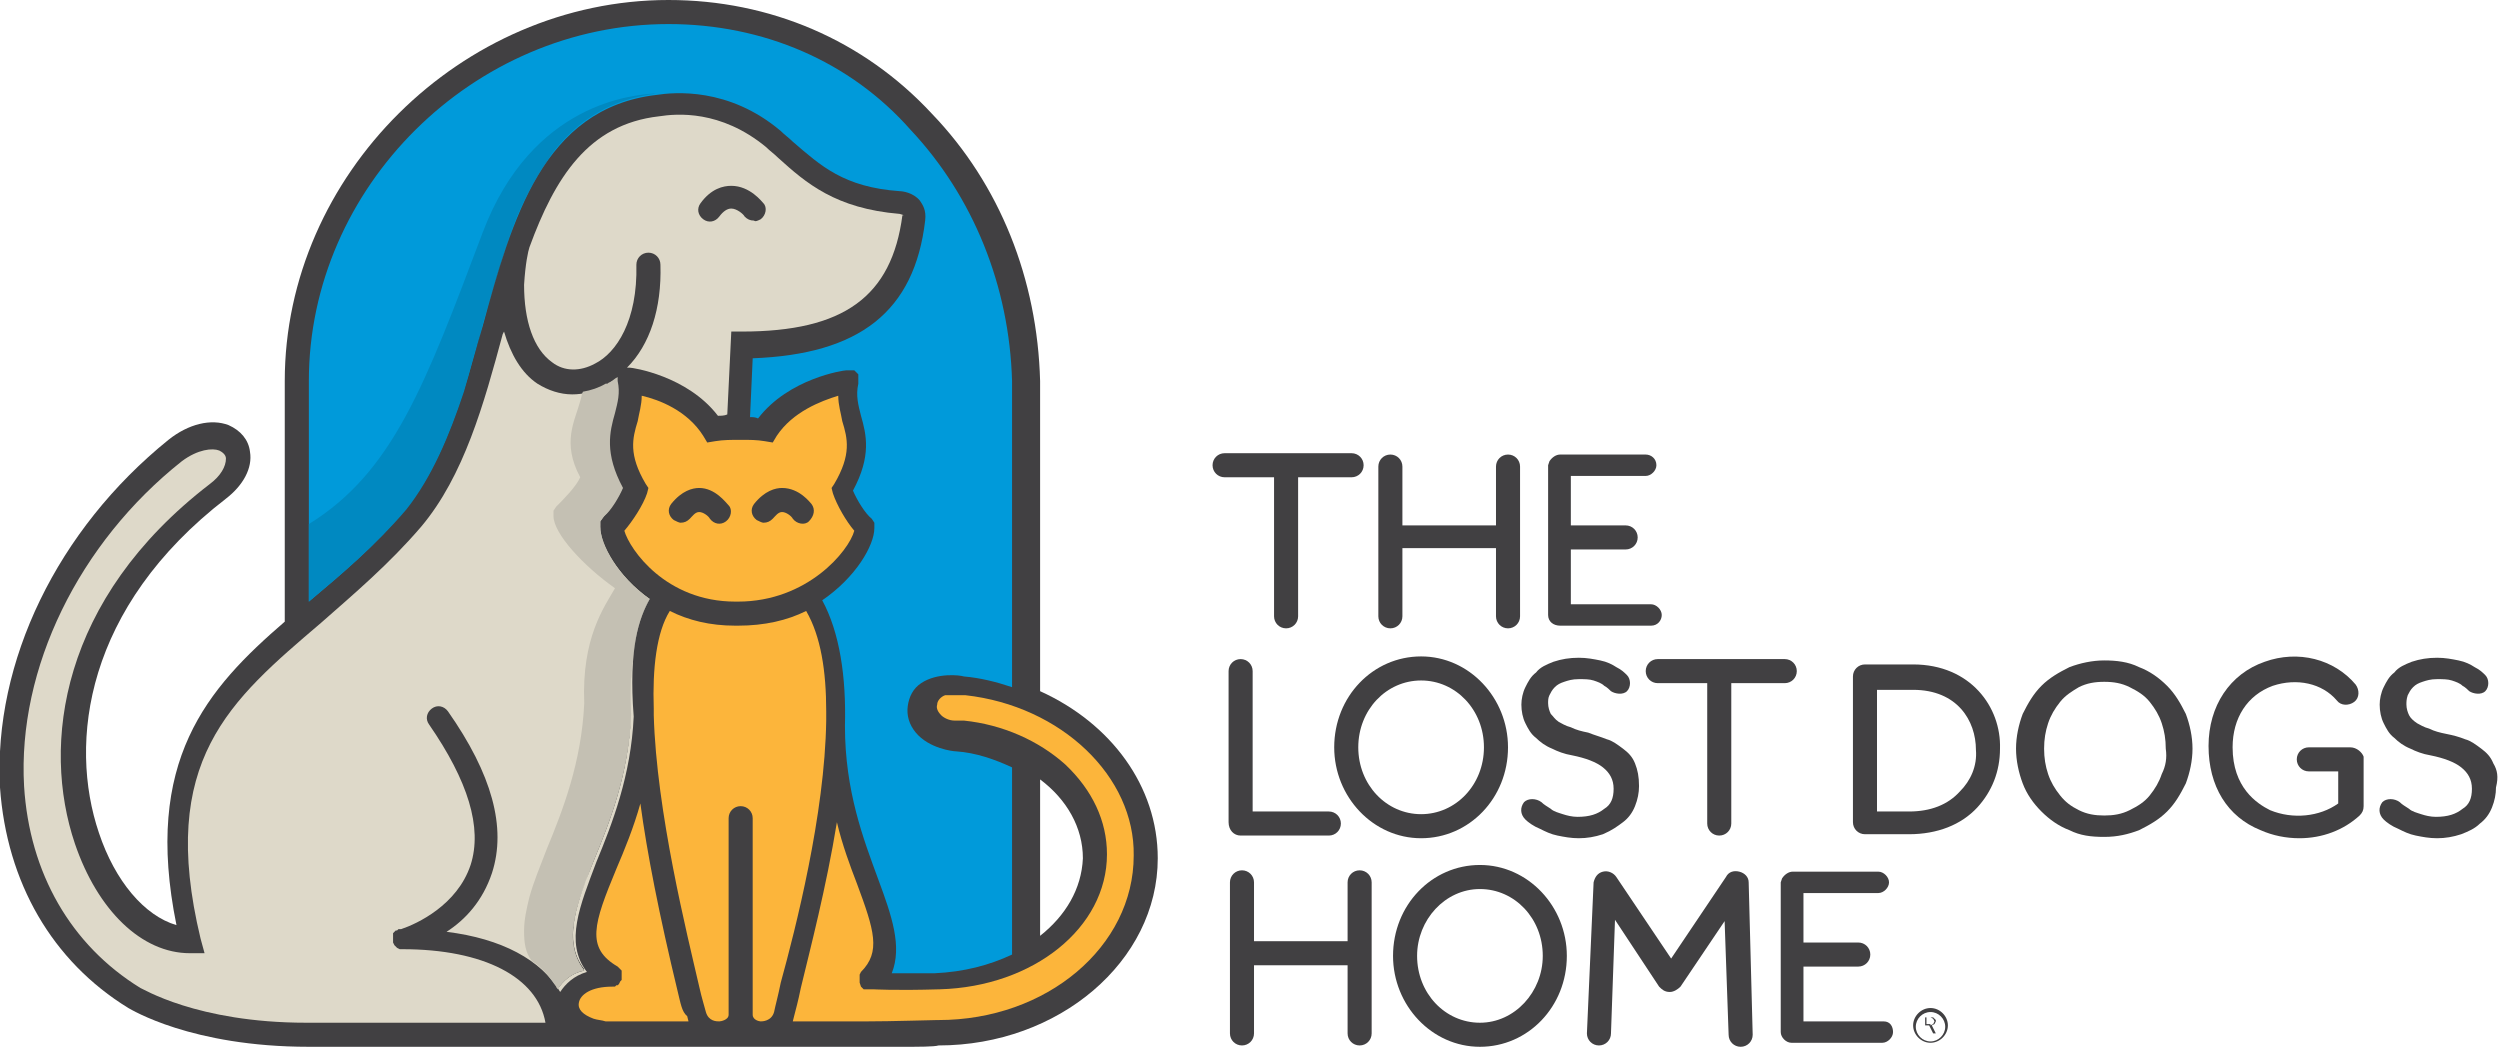 <svg width="187" height="79" viewBox="0 0 187 79" fill="none" xmlns="http://www.w3.org/2000/svg">
<g clip-path="url(#clip0)">
<path d="M162.099 51.3C161.499 50.7 160.799 50.2 159.999 49.9C159.199 49.5 158.299 49.4 157.399 49.4C156.499 49.4 155.599 49.6 154.799 49.9C153.999 50.3 153.299 50.7 152.699 51.3C152.099 51.9 151.699 52.6 151.299 53.4C150.999 54.2 150.799 55.1 150.799 56C150.799 56.9 150.999 57.8 151.299 58.6C151.599 59.4 152.099 60.1 152.699 60.7C153.299 61.3 153.999 61.8 154.799 62.1C155.599 62.5 156.399 62.6 157.399 62.6C158.399 62.6 159.199 62.4 159.999 62.1C160.799 61.7 161.499 61.3 162.099 60.7C162.699 60.1 163.099 59.4 163.499 58.6C163.799 57.8 163.999 56.9 163.999 56C163.999 55.1 163.799 54.2 163.499 53.4C163.099 52.6 162.699 51.9 162.099 51.3ZM161.699 57.9C161.499 58.5 161.199 59 160.799 59.5C160.399 60 159.899 60.3 159.299 60.6C158.699 60.9 158.099 61 157.399 61C156.699 61 156.099 60.9 155.499 60.6C154.899 60.3 154.499 60 154.099 59.5C153.699 59 153.399 58.5 153.199 57.9C152.999 57.3 152.899 56.7 152.899 56C152.899 55.3 152.999 54.7 153.199 54.1C153.399 53.5 153.699 53 154.099 52.5C154.499 52 154.999 51.7 155.499 51.4C156.099 51.1 156.699 51 157.399 51C158.099 51 158.699 51.1 159.299 51.4C159.899 51.7 160.399 52 160.799 52.5C161.199 53 161.499 53.5 161.699 54.1C161.899 54.7 161.999 55.3 161.999 56C162.099 56.7 161.999 57.3 161.699 57.9Z" fill="#414042"/>
<path d="M116.699 46.8H123.499C123.999 46.8 124.299 46.4 124.299 46C124.299 45.6 123.899 45.2 123.499 45.2H117.499V41.1H121.599C122.099 41.1 122.499 40.7 122.499 40.2C122.499 39.7 122.099 39.3 121.599 39.3H117.499V35.6H123.099C123.499 35.6 123.899 35.2 123.899 34.8C123.899 34.3 123.499 34 123.099 34H116.699C116.399 34 116.099 34.2 115.899 34.5L115.799 34.8V46C115.799 46.5 116.199 46.8 116.699 46.8Z" fill="#414042"/>
<path d="M140.899 76.4H134.899V72.3H138.999C139.499 72.3 139.899 71.9 139.899 71.4C139.899 70.9 139.499 70.5 138.999 70.5H134.899V66.8H140.499C140.899 66.8 141.299 66.4 141.299 66C141.299 65.6 140.899 65.2 140.499 65.2H134.099C133.799 65.2 133.499 65.4 133.299 65.7L133.199 66V77.2C133.199 77.6 133.599 78 133.999 78H140.799C141.199 78 141.599 77.6 141.599 77.2C141.599 76.8 141.399 76.4 140.899 76.4Z" fill="#414042"/>
<path d="M121.399 61.5C121.799 61.2 122.099 60.8 122.299 60.3C122.499 59.8 122.599 59.3 122.599 58.8C122.599 58.1 122.499 57.6 122.299 57.1C122.099 56.6 121.799 56.3 121.399 56C120.999 55.7 120.599 55.4 120.199 55.3C119.699 55.1 119.299 55 118.799 54.8C118.299 54.7 117.899 54.6 117.499 54.4C117.099 54.3 116.799 54.1 116.599 54C116.299 53.8 116.199 53.6 115.999 53.4C115.899 53.2 115.799 52.9 115.799 52.6C115.799 52.4 115.799 52.2 115.899 52C115.999 51.8 116.099 51.6 116.299 51.4C116.499 51.2 116.699 51.1 116.999 51C117.299 50.9 117.599 50.8 118.099 50.8C118.499 50.8 118.899 50.8 119.199 50.9C119.499 51 119.799 51.1 119.999 51.3C120.199 51.4 120.399 51.6 120.499 51.7C120.799 51.9 121.399 52 121.699 51.7C121.999 51.4 121.999 50.8 121.699 50.5C121.499 50.3 121.299 50.1 120.899 49.9C120.599 49.7 120.199 49.5 119.699 49.4C119.199 49.3 118.699 49.2 118.099 49.2C117.399 49.2 116.799 49.3 116.199 49.5C115.699 49.7 115.199 49.9 114.899 50.3C114.499 50.6 114.299 51 114.099 51.4C113.899 51.8 113.799 52.3 113.799 52.7C113.799 53.2 113.899 53.7 114.099 54.1C114.299 54.5 114.499 54.9 114.899 55.2C115.199 55.5 115.599 55.8 116.099 56C116.499 56.2 116.999 56.4 117.599 56.5C118.599 56.7 119.399 57 119.899 57.4C120.399 57.8 120.699 58.3 120.699 59C120.699 59.7 120.499 60.2 119.999 60.5C119.499 60.9 118.899 61.1 117.999 61.1C117.599 61.1 117.199 61 116.899 60.9C116.599 60.8 116.199 60.7 115.999 60.5C115.699 60.3 115.499 60.2 115.299 60C114.899 59.7 114.299 59.7 113.999 60C113.699 60.4 113.699 60.9 114.099 61.3C114.299 61.5 114.699 61.8 115.199 62C115.599 62.2 115.999 62.4 116.499 62.5C116.999 62.6 117.499 62.7 118.099 62.7C118.699 62.7 119.299 62.6 119.899 62.4C120.599 62.1 120.999 61.8 121.399 61.5Z" fill="#414042"/>
<path d="M186.5 57.1C186.3 56.6 186 56.3 185.6 56C185.2 55.7 184.8 55.4 184.4 55.3C183.9 55.1 183.5 55 183 54.9C182.5 54.8 182.1 54.7 181.7 54.5C181.3 54.4 181 54.2 180.8 54.1C180.5 53.9 180.3 53.7 180.2 53.5C180.1 53.3 180 53 180 52.7C180 52.5 180 52.3 180.1 52C180.2 51.8 180.3 51.6 180.5 51.4C180.7 51.2 180.9 51.1 181.2 51C181.5 50.9 181.8 50.8 182.3 50.8C182.7 50.8 183.1 50.8 183.4 50.9C183.7 51 184 51.1 184.2 51.3C184.4 51.4 184.6 51.6 184.7 51.7C185 51.9 185.6 52 185.9 51.7C186.2 51.4 186.2 50.8 185.9 50.5C185.7 50.3 185.5 50.1 185.1 49.9C184.8 49.7 184.4 49.5 183.9 49.4C183.4 49.3 182.9 49.2 182.3 49.2C181.6 49.2 181 49.3 180.4 49.5C179.9 49.7 179.4 49.9 179.1 50.3C178.7 50.6 178.5 51 178.3 51.4C178.1 51.8 178 52.3 178 52.7C178 53.2 178.1 53.7 178.3 54.1C178.5 54.5 178.7 54.9 179.1 55.2C179.4 55.5 179.8 55.8 180.3 56C180.7 56.2 181.2 56.4 181.8 56.5C182.8 56.7 183.6 57 184.1 57.4C184.6 57.8 184.9 58.3 184.9 59C184.9 59.7 184.7 60.2 184.2 60.5C183.7 60.9 183.1 61.1 182.2 61.1C181.8 61.1 181.4 61 181.1 60.9C180.8 60.8 180.4 60.7 180.2 60.5C179.9 60.3 179.7 60.2 179.5 60C179.1 59.7 178.5 59.7 178.2 60C177.9 60.4 177.9 60.9 178.3 61.3C178.5 61.5 178.9 61.8 179.4 62C179.8 62.2 180.2 62.4 180.7 62.5C181.2 62.6 181.7 62.7 182.3 62.7C182.9 62.7 183.5 62.6 184.1 62.4C184.6 62.2 185.1 62 185.5 61.6C185.9 61.3 186.2 60.9 186.4 60.4C186.6 59.9 186.7 59.4 186.7 58.9C186.9 58.1 186.8 57.6 186.5 57.1Z" fill="#414042"/>
<path d="M95.299 46.1C95.299 46.6 95.699 47 96.199 47C96.699 47 97.099 46.6 97.099 46.1V35.7H101.099C101.599 35.7 101.999 35.3 101.999 34.8C101.999 34.3 101.599 33.9 101.099 33.9H91.599C91.099 33.9 90.699 34.3 90.699 34.8C90.699 35.3 91.099 35.7 91.599 35.7H95.299V46.1Z" fill="#414042"/>
<path d="M104 47C104.5 47 104.9 46.6 104.9 46.1V41H111.9V46.1C111.9 46.6 112.3 47 112.8 47C113.3 47 113.7 46.6 113.7 46.1V34.9C113.7 34.4 113.3 34 112.8 34C112.3 34 111.9 34.4 111.9 34.9V39.3H104.9V34.9C104.9 34.4 104.5 34 104 34C103.5 34 103.1 34.4 103.1 34.9V46.1C103.1 46.6 103.5 47 104 47Z" fill="#414042"/>
<path d="M101.7 65.1C101.2 65.1 100.8 65.5 100.8 66V70.4H93.8V66C93.8 65.5 93.4 65.1 92.9 65.1C92.4 65.1 92 65.5 92 66V77.3C92 77.8 92.4 78.2 92.9 78.2C93.4 78.2 93.8 77.8 93.8 77.3V72.2H100.8V77.3C100.8 77.8 101.2 78.2 101.7 78.2C102.2 78.2 102.6 77.8 102.6 77.3V66C102.6 65.5 102.2 65.1 101.7 65.1Z" fill="#414042"/>
<path d="M123.1 50.2C123.1 50.7 123.5 51.1 124 51.1H127.7V61.6C127.7 62.1 128.1 62.5 128.6 62.5C129.1 62.5 129.5 62.1 129.5 61.6V51.1H133.5C134 51.1 134.4 50.7 134.4 50.2C134.4 49.7 134 49.3 133.5 49.3H124C123.5 49.3 123.1 49.7 123.1 50.2Z" fill="#414042"/>
<path d="M92.798 62.5H99.398C99.898 62.5 100.298 62.1 100.298 61.6C100.298 61.1 99.898 60.7 99.398 60.7H93.698V50.2C93.698 49.7 93.298 49.3 92.798 49.3C92.298 49.3 91.898 49.7 91.898 50.2V61.5C91.898 62.1 92.298 62.5 92.798 62.5Z" fill="#414042"/>
<path d="M106.299 62.7C109.899 62.7 112.799 59.7 112.799 55.9C112.799 52.2 109.899 49.1 106.299 49.1C102.699 49.1 99.799 52.1 99.799 55.9C99.799 59.6 102.699 62.7 106.299 62.7ZM106.299 50.9C108.899 50.9 110.999 53.1 110.999 55.9C110.999 58.7 108.899 60.9 106.299 60.9C103.699 60.9 101.599 58.7 101.599 55.9C101.599 53.1 103.699 50.9 106.299 50.9Z" fill="#414042"/>
<path d="M110.699 64.7C107.099 64.7 104.199 67.7 104.199 71.5C104.199 75.2 107.099 78.3 110.699 78.3C114.299 78.3 117.199 75.3 117.199 71.5C117.199 67.8 114.299 64.7 110.699 64.7ZM110.699 76.5C108.099 76.5 105.999 74.3 105.999 71.5C105.999 68.8 108.099 66.5 110.699 66.5C113.299 66.5 115.399 68.7 115.399 71.5C115.399 74.2 113.299 76.5 110.699 76.5Z" fill="#414042"/>
<path d="M143.1 49.7H139.5C139 49.7 138.6 50.1 138.6 50.6V61.5C138.6 62 139 62.4 139.5 62.4H142.8C144.9 62.4 146.7 61.7 147.9 60.4C149 59.2 149.6 57.7 149.6 56C149.7 52.9 147.4 49.7 143.1 49.7ZM146.6 59.2C145.7 60.2 144.4 60.7 142.8 60.7H140.4V51.6H143.1C146.4 51.6 147.8 53.9 147.8 56.1C147.9 57.3 147.4 58.4 146.6 59.2Z" fill="#414042"/>
<path d="M175.799 55.9H172.699C172.199 55.9 171.799 56.3 171.799 56.8C171.799 57.3 172.199 57.7 172.699 57.7H174.899V60.1C173.499 61.1 171.499 61.3 169.799 60.6C168.799 60.1 166.999 58.9 166.999 55.9C166.999 53.7 168.099 52 169.999 51.3C171.799 50.7 173.699 51.1 174.799 52.4C175.099 52.8 175.699 52.8 176.099 52.5C176.499 52.2 176.499 51.6 176.199 51.2C174.599 49.3 171.899 48.6 169.399 49.5C166.799 50.4 165.199 52.8 165.199 55.8C165.199 58.8 166.599 61.1 169.099 62.1C169.999 62.5 170.999 62.7 171.999 62.7C173.699 62.7 175.299 62.1 176.499 61C176.699 60.8 176.799 60.6 176.799 60.3V56.6C176.699 56.3 176.299 55.9 175.799 55.9Z" fill="#414042"/>
<path d="M130.101 65.2C129.701 65.1 129.301 65.2 129.101 65.6L125.001 71.7L120.901 65.6C120.701 65.3 120.301 65.1 119.901 65.2C119.501 65.3 119.301 65.6 119.201 66L118.701 77.3C118.701 77.8 119.101 78.2 119.601 78.2C120.101 78.2 120.501 77.8 120.501 77.3L120.801 68.8L124.101 73.8C124.301 74 124.501 74.2 124.901 74.2C125.201 74.2 125.501 74 125.701 73.8L129.001 68.9L129.301 77.4C129.301 77.9 129.701 78.3 130.201 78.3C130.701 78.3 131.101 77.9 131.101 77.4L130.801 66C130.801 65.6 130.501 65.3 130.101 65.2Z" fill="#414042"/>
<path d="M77.8 51.7V28.5C77.6 20.9 74.8 13.8 69.7 8.5C64.6 3 57.6 0 50 0C34.5 0 21.3 13.1 21.3 28.5V46.5C15.5 51.5 10.7 56.9 13.2 69.2C10.8 68.5 8.6 65.9 7.4 62.3C5.1 55.5 6.4 45.4 16.9 37.3C18.2 36.3 18.9 35 18.7 33.8C18.6 32.9 18 32.2 17.1 31.8C15.8 31.3 14.1 31.7 12.6 32.9C4.3 39.6 -0.5 49.5 0 58.9C0.5 66 3.9 71.9 9.6 75.4C9.8 75.5 14.3 78.3 23.1 78.3H23.2H24.9H25.7H67.5C68.7 78.3 69.9 78.3 70.2 78.2C79.2 78.2 86.6 71.9 86.6 64.2C86.6 58.8 83.1 54.1 77.8 51.7ZM77.8 70V58.3C79.8 59.8 81 61.9 81 64.2C80.9 66.5 79.7 68.5 77.8 70Z" fill="#414042"/>
<path d="M46.701 39.7C47.101 41.1 49.801 45 55.001 45H55.201C60.401 45 63.501 41.2 63.901 39.7C63.301 39 62.601 37.8 62.301 36.9L62.201 36.5L62.401 36.2C63.701 34 63.401 32.8 63.001 31.5C62.901 30.9 62.701 30.3 62.701 29.6C61.401 30 59.301 30.8 58.101 32.6L57.801 33.1L57.201 33C56.601 32.9 56.101 32.9 55.401 32.9C54.701 32.9 54.101 32.9 53.501 33L52.901 33.1L52.601 32.6C51.401 30.7 49.301 29.9 48.001 29.6C48.001 30.3 47.801 30.9 47.701 31.5C47.301 32.8 47.001 34 48.301 36.2L48.501 36.5L48.401 36.9C48.101 37.8 47.301 39 46.701 39.7Z" fill="#FCB53B"/>
<path d="M50.7 74.2C49.3 68.4 48.4 63.8 47.9 60.1C47.4 61.9 46.7 63.6 46.1 65C44.4 69.1 43.8 70.9 46.2 72.3L46.3 72.4L46.4 72.5L46.5 72.6V72.7V72.8V72.9V73V73.1V73.2V73.3L46.4 73.4L46.3 73.6L46.2 73.7H46.1L46 73.8H45.8C44.2 73.8 43.4 74.4 43.3 75C43.2 75.5 43.6 75.9 44.4 76.2C44.7 76.3 45 76.3 45.3 76.4H51.5L51.4 76C51 75.7 50.9 75 50.7 74.2Z" fill="#FCB53B"/>
<path d="M61.801 53.2C61.801 50.2 61.401 47.6 60.301 45.7C58.901 46.4 57.201 46.8 55.201 46.8H55.001C53.101 46.8 51.501 46.4 50.101 45.7C49.101 47.3 48.801 50 48.901 53V53.2V53.5C49.101 60.7 51.401 69.9 52.301 73.8C52.501 74.7 52.701 75.3 52.801 75.7C53.001 76.4 53.601 76.4 53.801 76.4C53.901 76.4 54.501 76.3 54.501 75.9V61.2C54.501 60.7 54.901 60.3 55.401 60.3C55.901 60.3 56.301 60.7 56.301 61.2V75.9C56.301 76.3 56.801 76.4 56.901 76.4C57.001 76.4 57.701 76.4 57.901 75.7C58.001 75.2 58.201 74.5 58.401 73.5C59.501 69.5 61.701 60.9 61.801 53.9C61.801 53.7 61.801 53.4 61.801 53.2Z" fill="#FCB53B"/>
<path d="M60.701 37.7C60.601 37.6 59.801 36.5 58.501 36.5C58.001 36.5 57.201 36.7 56.401 37.7C56.101 38.1 56.201 38.6 56.601 38.9C56.801 39 57.001 39.1 57.101 39.1C57.401 39.1 57.601 39 57.801 38.8C58.001 38.6 58.201 38.3 58.501 38.3C58.801 38.3 59.201 38.6 59.301 38.8C59.601 39.2 60.201 39.3 60.501 39C60.901 38.6 61.001 38.1 60.701 37.7Z" fill="#414042"/>
<path d="M52.3 36.5C51.8 36.5 51 36.7 50.2 37.7C49.9 38.1 50 38.6 50.4 38.9C50.6 39 50.8 39.1 50.9 39.1C51.2 39.1 51.4 39 51.6 38.8C51.8 38.6 52 38.3 52.3 38.3C52.6 38.3 53 38.6 53.1 38.8C53.4 39.2 53.9 39.3 54.3 39C54.7 38.7 54.8 38.1 54.5 37.8C54.3 37.6 53.5 36.5 52.3 36.5Z" fill="#414042"/>
<path d="M30.302 38.1C33.202 34.6 34.702 29.4 36.102 24.4C38.302 16.4 40.602 8.1 49.102 7.1C50.402 6.9 54.502 6.5 58.402 9.8C58.702 10.1 59.002 10.3 59.302 10.6C61.402 12.4 63.102 14 67.302 14.3C67.502 14.3 68.302 14.4 68.802 15C69.002 15.3 69.302 15.7 69.202 16.5C68.402 23.3 64.302 26.5 56.302 26.8L56.102 31.2C56.302 31.2 56.502 31.2 56.702 31.3C59.002 28.3 63.102 27.7 63.302 27.7H63.402H63.502H63.602H63.702H63.802H63.902L64.002 27.8L64.102 27.9L64.202 28V28.1V28.2V28.3V28.4V28.5V28.6V28.7C64.002 29.6 64.202 30.3 64.402 31.1C64.802 32.5 65.202 34.1 63.802 36.7C64.102 37.4 64.702 38.4 65.202 38.8L65.402 39.1V39.5C65.402 40.8 64.002 43.2 61.502 44.9C62.802 47.3 63.302 50.6 63.202 54.3C63.202 59.2 64.602 62.8 65.702 65.8C66.702 68.5 67.502 70.8 66.702 72.8C67.502 72.8 68.502 72.8 69.902 72.8C72.102 72.7 74.002 72.2 75.702 71.4V57.4C74.402 56.8 73.002 56.3 71.502 56.2C71.302 56.2 69.502 56 68.502 54.8C68.002 54.2 67.802 53.5 67.902 52.8C68.002 52.1 68.302 51.5 68.902 51.1C70.102 50.3 71.802 50.5 72.102 50.6C73.302 50.7 74.502 51 75.702 51.4V28.5C75.502 21.4 72.802 14.7 68.102 9.7C63.602 4.6 57.102 1.8 50.002 1.8C35.402 1.8 23.102 14 23.102 28.5V45C25.602 42.9 28.102 40.8 30.302 38.1Z" fill="#009ADA"/>
<path d="M34.701 29.3C35.201 27.7 35.701 26 36.101 24.3C37.501 19.4 38.801 14.4 41.601 11.1C38.801 14.5 37.401 19.5 36.101 24.3C35.601 26 35.201 27.7 34.701 29.3Z" fill="#3D3D3E"/>
<path d="M23.102 45V39.2C29.402 35.3 31.802 28.8 36.102 17.4C39.802 7.6 47.502 7.1 48.902 7H49.002C49.102 7 49.102 7 49.102 7C45.802 7.4 43.402 8.9 41.602 11.1C38.802 14.5 37.402 19.5 36.102 24.3C35.602 26 35.202 27.6 34.702 29.3C33.602 32.6 32.302 35.7 30.402 38.1C28.102 40.8 25.602 42.9 23.102 45Z" fill="#0089C1"/>
<path d="M67.601 16.1L67.301 16C62.501 15.6 60.301 13.7 58.201 11.8C57.901 11.5 57.601 11.3 57.301 11C53.901 8.2 50.601 8.5 49.301 8.7C44.001 9.3 41.501 13.3 39.601 18.5C39.501 18.8 39.301 19.7 39.201 21.3C39.201 24 39.901 26.1 41.301 27.1C42.201 27.8 43.401 27.8 44.501 27.2C46.101 26.4 47.701 24 47.601 19.8C47.601 19.3 48.001 18.9 48.501 18.9C49.001 18.9 49.401 19.3 49.401 19.8C49.501 23.1 48.601 25.8 46.901 27.5H47.001H47.101C47.301 27.5 51.401 28.1 53.701 31.1C53.901 31.1 54.201 31.1 54.401 31L54.701 24.8H55.501C63.101 24.8 66.701 22.2 67.501 16.1H67.601Z" fill="#DED9C9"/>
<path d="M48.601 44.8C46.201 43.1 44.901 40.7 44.901 39.4V39L45.101 38.7C45.601 38.2 46.201 37.3 46.501 36.6C45.101 34 45.501 32.4 45.901 31C46.101 30.2 46.301 29.5 46.101 28.6V28.5V28.4V28.3C45.801 28.5 45.501 28.7 45.201 28.9C44.401 29.3 43.601 29.5 42.801 29.5C41.901 29.5 41.001 29.2 40.201 28.7C39.001 27.9 38.201 26.5 37.701 24.8L37.601 25C36.201 30.2 34.701 35.6 31.501 39.4C29.101 42.2 26.501 44.4 24.001 46.6C17.201 52.4 11.801 56.9 15.001 70.2L15.301 71.3H14.201C10.601 71.3 7.301 68.1 5.601 63.1C3.101 55.7 4.501 44.8 15.701 36.2C16.501 35.6 16.901 34.9 16.901 34.3C16.901 34 16.601 33.8 16.401 33.7C15.901 33.5 14.801 33.6 13.601 34.5C5.901 40.6 1.301 50 1.801 58.8C2.201 65.3 5.301 70.7 10.501 73.9C10.601 73.9 14.701 76.5 22.901 76.5H24.501H40.801C40.201 73.1 36.201 71 30.101 71H29.901L29.701 70.9L29.501 70.7L29.401 70.5V70.4V70.3V70.2V70.1V70V69.9V69.8L29.501 69.7L29.601 69.6H29.701L29.801 69.5H29.901H30.001C31.201 69.1 34.201 67.7 35.201 64.7C36.101 61.9 35.001 58.4 32.101 54.2C31.801 53.8 31.901 53.3 32.301 53C32.701 52.7 33.201 52.8 33.501 53.2C36.801 57.9 37.901 61.9 36.801 65.3C36.101 67.4 34.801 68.8 33.401 69.7C37.501 70.2 40.501 71.8 41.901 74.2C42.301 73.6 42.901 73 43.901 72.7C42.201 70.5 43.401 67.7 44.601 64.5C45.801 61.6 47.201 58 47.401 53.6C47.001 48.5 47.801 46.2 48.601 44.8Z" fill="#DED9C9"/>
<path d="M72.201 52H71.901H71.801H71.501H71.401H71.001H70.701C70.401 52.1 70.101 52.4 70.101 52.7C70.001 53 70.201 53.3 70.401 53.5C70.601 53.7 71.001 53.9 71.401 53.9H71.701H72.001H72.101C75.001 54.2 77.701 55.4 79.701 57.2C81.701 59.1 82.801 61.4 82.801 63.9C82.801 69.4 77.301 73.8 70.301 74C66.901 74.1 65.401 74 65.301 74H65.201H65.101H65.001H64.901H64.801H64.701H64.601L64.501 73.9L64.401 73.8L64.301 73.5V73.3V73.2V73.1V73V72.9L64.401 72.7C65.901 71.2 65.401 69.6 64.101 66.1C63.601 64.8 63.001 63.2 62.601 61.5C61.801 66.4 60.601 71 59.901 73.9C59.701 74.9 59.501 75.6 59.401 76L59.301 76.4H64.801C66.701 76.4 69.701 76.3 70.101 76.3H70.201C78.301 76.3 84.801 70.8 84.801 64C84.901 58.1 79.401 52.8 72.201 52Z" fill="#FCB53B"/>
<path d="M56.901 16.4C57.301 16.1 57.401 15.5 57.101 15.2C57.001 15.1 56.101 13.9 54.701 13.9C54.101 13.9 53.201 14.1 52.401 15.2C52.101 15.6 52.201 16.1 52.601 16.4C53.001 16.7 53.501 16.6 53.801 16.2C54.101 15.8 54.401 15.6 54.701 15.6C55.101 15.6 55.601 16 55.701 16.2C55.901 16.4 56.101 16.5 56.401 16.5C56.501 16.6 56.701 16.5 56.901 16.4Z" fill="#414042"/>
<path d="M45.601 28.6C45.801 28.5 46.001 28.3 46.201 28.2C46.001 28.4 45.801 28.5 45.601 28.6ZM43.601 29.4C44.201 29.3 44.801 29.1 45.301 28.8H45.401H45.301C44.801 29.1 44.201 29.3 43.601 29.4ZM41.601 73.8C41.201 73.1 40.601 72.5 39.801 71.9C40.601 72.5 41.201 73.1 41.601 73.8ZM41.701 74C42.001 73.4 42.701 72.8 43.701 72.5C42.001 70.3 43.201 67.5 44.401 64.3C45.601 61.4 47.001 57.8 47.201 53.4C47.001 48.5 47.801 46.1 48.601 44.7C46.201 43 44.901 40.6 44.901 39.3V39L45.101 38.7C45.601 38.2 46.201 37.3 46.501 36.6C45.101 34 45.501 32.4 45.901 31C46.101 30.2 46.301 29.5 46.101 28.6V28.5V28.4V28.3V28.4V28.5V28.6C46.301 29.5 46.101 30.2 45.901 31C45.501 32.4 45.101 34 46.501 36.6C46.201 37.3 45.601 38.3 45.101 38.7L44.901 39V39.4C44.901 40.7 46.201 43.1 48.601 44.8C47.801 46.2 47.001 48.6 47.201 53.5C47.001 58 45.601 61.5 44.401 64.4C43.101 67.6 42.001 70.4 43.701 72.6C42.701 72.8 42.101 73.4 41.701 74Z" fill="#3B3B3C"/>
<path d="M41.701 74C41.701 73.9 41.601 73.9 41.601 73.8C41.101 73.1 40.601 72.4 39.801 71.9C39.301 71.3 39.201 70.5 39.201 69.7V69.6C39.201 68.8 39.401 67.9 39.601 67.1C39.901 66 40.401 64.8 40.901 63.5C42.101 60.6 43.501 57 43.701 52.6C43.501 47.7 45.201 45.4 46.001 44C43.601 42.3 41.401 39.9 41.401 38.6V38.2L41.601 37.9C42.101 37.4 43.101 36.4 43.401 35.7C42.001 33.1 43.001 31.5 43.401 30C43.501 29.7 43.501 29.5 43.601 29.3C44.201 29.2 44.801 29 45.301 28.7H45.401C45.501 28.7 45.501 28.6 45.601 28.6C45.801 28.5 46.001 28.3 46.201 28.2V28.3V28.4V28.5C46.401 29.4 46.201 30.1 46.001 30.9C45.601 32.3 45.201 33.9 46.601 36.5C46.301 37.2 45.701 38.2 45.201 38.6L44.901 39V39.4C44.901 40.7 46.201 43.1 48.601 44.8C47.801 46.2 47.001 48.6 47.201 53.5C47.001 58 45.601 61.5 44.401 64.4C43.101 67.6 42.001 70.4 43.701 72.6C42.701 72.8 42.101 73.4 41.701 74Z" fill="#C4C0B3"/>
<path d="M144 76.1H144.4H144.6L144.7 76.2L144.8 76.3V76.4L144.7 76.6L144.5 76.7L144.8 77.3H144.6L144.3 76.7H144V77.3V76.1ZM144.4 76.7L144.6 76.6L144.7 76.4L144.6 76.2L144.4 76.1H144.1V76.6H144.4V76.7Z" fill="#414042"/>
<path d="M144.402 78C143.702 78 143.102 77.4 143.102 76.7C143.102 76 143.702 75.4 144.402 75.4C145.102 75.4 145.702 76 145.702 76.7C145.702 77.4 145.102 78 144.402 78ZM144.402 75.7C143.802 75.7 143.302 76.2 143.302 76.8C143.302 77.4 143.802 77.9 144.402 77.9C145.002 77.9 145.502 77.4 145.502 76.8C145.502 76.2 145.002 75.7 144.402 75.7Z" fill="#414042"/>
</g>
<defs>
<clipPath id="clip0">
<rect width="186.9" height="78.3" fill="white"/>
</clipPath>
</defs>
</svg>
